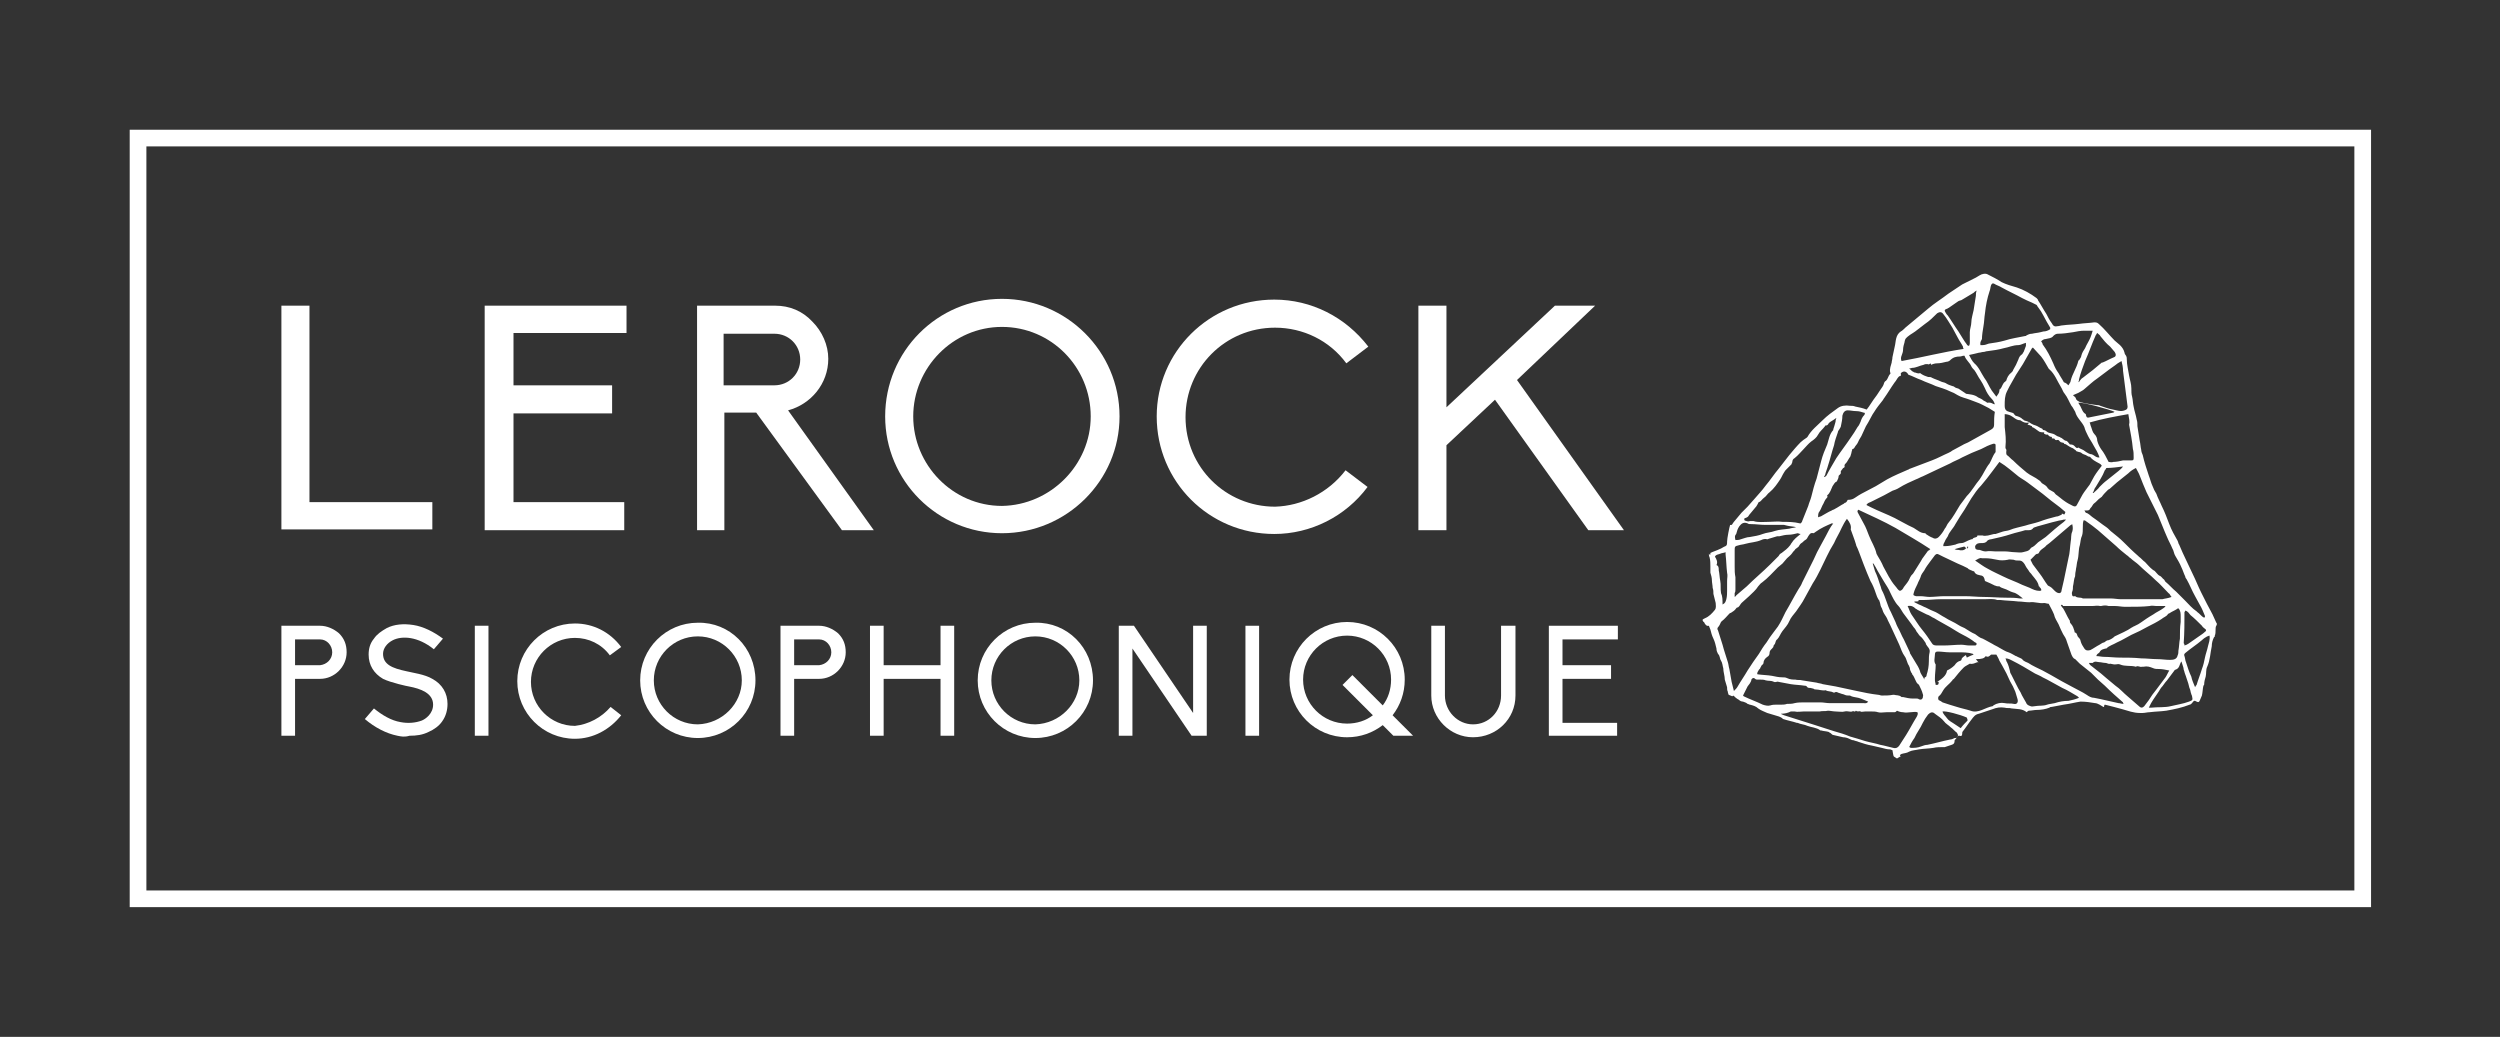 <?xml version="1.0" encoding="utf-8"?>
<!-- Generator: Adobe Illustrator 19.2.1, SVG Export Plug-In . SVG Version: 6.00 Build 0)  -->
<svg version="1.1" id="Capa_1" xmlns="http://www.w3.org/2000/svg" xmlns:xlink="http://www.w3.org/1999/xlink" x="0px" y="0px"
	 viewBox="0 0 329.6 136.7" style="enable-background:new 0 0 329.6 136.7;" xml:space="preserve">
<rect x="0" y="0" width="329.6" height="136.7" fill="#333333" stroke="none"/>
<style type="text/css">
	.st0{fill:#FFFFFF;}
	.st1{fill:none;}
</style>
<g>
	<path class="st0" d="M312.5,119.6H17.1V17.1h295.5V119.6z M19.3,117.4h291.1V19.3H19.3V117.4z"/>
	<g>
		<path class="st0" d="M37.1,40.3h3.7v25.9H57v3.6H37.1V40.3z"/>
		<path class="st0" d="M63.9,40.3h18.7v3.6H67.7v6.9h13v3.7h-13v11.7h14.6v3.7H63.9V40.3z"/>
		<path class="st0" d="M115.2,69.9H111L99.7,54.4h-4.2v15.5h-3.6V40.3h10.3c1.9,0,3.6,0.7,4.9,2.1c1.3,1.3,2.1,3.1,2.1,4.9
			c0,3.3-2.3,6-5.3,6.8L115.2,69.9z M95.4,50.8h6.7c1.9,0,3.4-1.5,3.4-3.4c0-1.9-1.5-3.4-3.4-3.4h-6.7V50.8z"/>
		<path class="st0" d="M147.6,54.9c0,8.5-7,15.4-15.5,15.4c-8.5,0-15.4-6.9-15.4-15.4c0-8.6,6.9-15.5,15.4-15.5
			C140.6,39.4,147.6,46.3,147.6,54.9z M143.8,54.9c0-6.5-5.2-11.8-11.7-11.8c-6.5,0-11.7,5.4-11.7,11.8c0,6.4,5.2,11.8,11.7,11.8
			C138.5,66.6,143.8,61.3,143.8,54.9z"/>
		<path class="st0" d="M177.4,62l2.9,2.2c-2.9,3.9-7.5,6.2-12.3,6.2c-8.6,0-15.5-6.9-15.5-15.5c0-8.5,6.9-15.4,15.5-15.4
			c4.9,0,9.4,2.3,12.4,6.2l-2.9,2.2c-2.2-3-5.7-4.7-9.4-4.7c-6.6,0-11.8,5.3-11.8,11.8c0,6.6,5.3,11.8,11.8,11.8
			C171.6,66.7,175.1,65,177.4,62z"/>
		<path class="st0" d="M197.1,52.7l-6.4,6v11.2H187V40.3h3.7v13.4L205,40.3h5.3L200,50.1l14.1,19.8h-4.7L197.1,52.7z"/>
	</g>
	<g>
		<path class="st0" d="M37.1,82.5h5.1c0.9,0,1.8,0.4,2.5,1c0.7,0.7,1,1.5,1,2.5c0,1.9-1.6,3.5-3.5,3.5h-3.3V97h-1.8V82.5z M43.8,86
			c0-0.9-0.7-1.7-1.6-1.7h-3.3v3.4h3.3C43.1,87.6,43.8,86.9,43.8,86z"/>
		<path class="st0" d="M52.4,97c-1.5-0.3-3-1.1-4.3-2.2l1.2-1.4c1.1,0.9,2.3,1.6,3.5,1.8c1,0.2,2,0.1,2.8-0.2
			c0.5-0.2,1.5-0.9,1.5-2.1c0-1.5-1.6-2.1-3.2-2.4c-0.1,0-2.4-0.5-3.4-1c-1.2-0.7-1.9-1.8-1.9-3.2c0-0.8,0.2-1.5,0.7-2.1
			c0.4-0.6,1-1,1.7-1.4c1-0.5,2.2-0.6,3.5-0.4c1.3,0.2,2.7,0.9,3.9,1.8l-1.2,1.4c-2.1-1.7-4.2-1.8-5.4-1.2c-0.8,0.4-1.3,1.1-1.3,1.8
			c0,1.4,1.2,1.9,3.1,2.3c0.8,0.2,2.4,0.4,3.4,1c1.3,0.7,2,1.9,2,3.3c0,0.8-0.2,1.6-0.7,2.3c-0.4,0.6-1.1,1.1-1.8,1.4
			c-0.8,0.4-1.6,0.5-2.5,0.5C53.3,97.2,52.9,97.1,52.4,97z"/>
		<path class="st0" d="M62.6,82.5h1.8V97h-1.8V82.5z"/>
		<path class="st0" d="M80.5,93.2l1.4,1.1c-1.5,1.9-3.7,3.1-6.1,3.1c-4.2,0-7.6-3.4-7.6-7.6c0-4.2,3.4-7.6,7.6-7.6
			c2.4,0,4.6,1.1,6.1,3.1l-1.5,1.1c-1.1-1.5-2.8-2.3-4.6-2.3c-3.2,0-5.8,2.6-5.8,5.8c0,3.2,2.6,5.8,5.8,5.8
			C77.6,95.5,79.3,94.6,80.5,93.2z"/>
		<path class="st0" d="M99.6,89.7c0,4.2-3.4,7.6-7.6,7.6c-4.2,0-7.6-3.4-7.6-7.6c0-4.2,3.4-7.6,7.6-7.6C96.2,82,99.6,85.4,99.6,89.7
			z M97.8,89.7c0-3.2-2.6-5.8-5.8-5.8c-3.2,0-5.8,2.6-5.8,5.8c0,3.2,2.6,5.8,5.8,5.8C95.2,95.4,97.8,92.8,97.8,89.7z"/>
		<path class="st0" d="M102.9,82.5h5.1c0.9,0,1.8,0.4,2.5,1c0.7,0.7,1,1.5,1,2.5c0,1.9-1.6,3.5-3.5,3.5h-3.3V97h-1.8V82.5z
			 M109.6,86c0-0.9-0.7-1.7-1.6-1.7h-3.3v3.4h3.3C108.9,87.6,109.6,86.9,109.6,86z"/>
		<path class="st0" d="M124,89.5h-7.5V97h-1.8V82.5h1.8v5.2h7.5v-5.2h1.8V97H124V89.5z"/>
		<path class="st0" d="M144.1,89.7c0,4.2-3.4,7.6-7.6,7.6c-4.2,0-7.6-3.4-7.6-7.6c0-4.2,3.4-7.6,7.6-7.6
			C140.7,82,144.1,85.4,144.1,89.7z M142.3,89.7c0-3.2-2.6-5.8-5.8-5.8c-3.2,0-5.8,2.6-5.8,5.8c0,3.2,2.6,5.8,5.8,5.8
			C139.7,95.4,142.3,92.8,142.3,89.7z"/>
		<path class="st0" d="M149.3,85.5V97h-1.8V82.5h2l7.8,11.5V82.5h1.8V97h-2L149.3,85.5z"/>
		<path class="st0" d="M164.2,82.5h1.8V97h-1.8V82.5z"/>
		<path class="st0" d="M186.3,97h-2.6l-1.4-1.4c-1.3,1-2.9,1.6-4.7,1.6c-4.2,0-7.6-3.4-7.6-7.6c0-4.2,3.4-7.6,7.6-7.6
			c4.2,0,7.6,3.4,7.6,7.6c0,1.8-0.6,3.4-1.6,4.7L186.3,97z M182.3,93c0.7-0.9,1.1-2.1,1.1-3.4c0-3.2-2.6-5.8-5.8-5.8
			c-3.2,0-5.8,2.6-5.8,5.8c0,3.2,2.6,5.8,5.8,5.8c1.3,0,2.5-0.4,3.4-1.1l-4-4l1.3-1.3L182.3,93z"/>
		<path class="st0" d="M199.8,82.5v9.2c0,3.1-2.5,5.5-5.6,5.5c-3,0-5.5-2.5-5.5-5.5v-9.2h1.8v9.2c0,2.1,1.7,3.8,3.7,3.8
			c2.1,0,3.7-1.7,3.7-3.8v-9.2H199.8z"/>
		<path class="st0" d="M204.1,82.5h9.2v1.8H206v3.4h6.4v1.8H206v5.8h7.2V97h-9V82.5z"/>
	</g>
	<path class="st0" d="M225.5,72.9c0.4-0.2,0.8-0.3,1.2-0.5c0.3-0.1,0.5-0.3,0.8-0.4c0.2-0.1,0.2-0.3,0.2-0.6c0-0.4,0.3-1.9,0.4-2.2
		c0.3,0.1,0.3-0.2,0.5-0.4c0.3-0.4,0.7-0.8,1-1.2c0.3-0.3,0.6-0.6,0.8-0.8c0.3-0.3,0.5-0.6,0.8-0.9c0.5-0.6,1.1-1.2,1.6-1.9
		c0.6-0.7,1.1-1.5,1.7-2.2c0.5-0.6,0.9-1.2,1.4-1.8c0.5-0.6,1-1.2,1.5-1.7c0.2-0.2,0.5-0.4,0.8-0.6c0,0,0.1-0.1,0.1-0.1
		c0.5-0.9,1.3-1.5,2-2.2c0.6-0.6,1.3-1.1,2-1.6c0.4-0.3,1-0.4,1.6-0.3c0.2,0,0.5,0,0.7,0.1c0.5,0.1,1,0.2,1.5,0.4
		c0.1-0.1,0.2-0.3,0.3-0.4c0.2-0.3,0.4-0.6,0.6-0.9c0.3-0.4,0.6-0.8,0.9-1.3c0.2-0.3,0.4-0.5,0.5-0.9c0-0.1,0.1-0.1,0.1-0.2
		c0.4-0.2,0.4-0.7,0.7-1c0,0,0.1-0.1,0-0.2c-0.1-0.5,0.1-0.9,0.2-1.3c0-0.2,0.1-0.4,0.1-0.7c0.1-0.5,0.2-0.9,0.3-1.4
		c0.1-0.4,0.1-0.7,0.2-1.1c0.1-0.4,0.3-0.7,0.6-0.9c0.2-0.1,0.4-0.3,0.6-0.5c1-0.8,2-1.7,3-2.5c0.8-0.7,1.8-1.3,2.7-2
		c0.6-0.4,1.2-0.8,1.8-1.2c0.6-0.3,1.2-0.6,1.8-0.9c0.2-0.1,0.3-0.2,0.5-0.3c0.3-0.2,0.8-0.3,1.1-0.1c0.6,0.3,1.2,0.6,1.8,1
		c0.6,0.3,1.3,0.5,2,0.7c0.9,0.3,1.8,0.8,2.6,1.4c0.1,0.1,0.2,0.2,0.2,0.3c0.4,0.6,0.7,1.2,1.1,1.8c0.2,0.4,0.4,0.8,0.7,1.2
		c0.2,0.4,0.4,0.5,0.8,0.4c0.2,0,0.4-0.1,0.6-0.1c0.7-0.1,1.4-0.1,2.2-0.2c0.7-0.1,1.3-0.1,2-0.2c0.2,0,0.4,0,0.6,0.2
		c0.8,0.7,1.4,1.5,2.1,2.2c0.2,0.2,0.5,0.4,0.7,0.6c0.3,0.3,0.5,0.6,0.6,1c0,0.1,0.1,0.3,0.2,0.4c0.1,0.2,0.1,0.3,0.1,0.5
		c0,0.7,0.2,1.4,0.3,2.1c0.1,0.6,0.3,1.1,0.3,1.7c0,0.4,0,0.8,0.1,1.1c0.1,0.4,0.1,0.9,0.2,1.3c0.1,0.6,0.3,1.1,0.4,1.7
		c0.1,0.3,0.1,0.6,0.1,0.9c0.1,0.6,0.2,1.3,0.3,1.9c0.1,0.4,0.1,0.8,0.2,1.2c0,0.2,0.1,0.5,0.2,0.7c0.2,0.9,0.5,1.8,0.8,2.7
		c0.2,0.5,0.3,1,0.5,1.4c0.1,0.3,0.3,0.7,0.5,1c0.2,0.6,0.5,1.1,0.7,1.6c0.4,0.8,0.7,1.6,1,2.4c0.3,0.8,0.7,1.5,1.1,2.2
		c0.1,0.2,0.1,0.4,0.2,0.5c0.3,0.7,0.6,1.4,0.9,2c0.3,0.6,0.6,1.3,0.9,1.9c0.4,0.8,0.7,1.6,1.1,2.4c0.5,1,1,2,1.5,2.9
		c0.2,0.4,0.3,0.7,0.5,1.1c0.1,0.1,0.1,0.2,0,0.4c-0.1,0.1-0.1,0.4-0.1,0.6c0,0.2,0,0.5-0.1,0.7c0,0.1,0,0.2-0.1,0.2
		c-0.2,0.4-0.3,0.8-0.3,1.2c-0.2,0.9-0.2,1.8-0.6,2.7c-0.2,0.4-0.1,0.9-0.2,1.3c-0.1,0.3-0.2,0.7-0.2,1c0,0.1,0,0.1-0.1,0.2
		c-0.1,0.4-0.1,0.9-0.2,1.3c-0.1,0.2-0.2,0.5-0.3,0.7c-0.1,0.2-0.2,0.2-0.4,0.1c-0.3-0.2-0.4-0.1-0.6,0.2c-0.1,0.1-0.2,0.2-0.3,0.2
		c-1,0.4-2,0.6-3.1,0.8c-0.7,0.1-1.4,0.1-2.2,0.2c-0.3,0-0.6,0.1-0.9,0.1c-0.1,0-0.3,0-0.4,0c-0.8,0-1.6-0.3-2.3-0.5
		c-0.7-0.2-1.5-0.4-2.3-0.6c-0.1,0.1-0.1,0.2-0.1,0.3c0,0-0.1,0-0.1,0c-0.2-0.1-0.3-0.2-0.5-0.3c-0.2-0.1-0.4-0.2-0.6-0.2
		c-0.6-0.1-1.2-0.2-1.9-0.2c-0.7,0.1-1.4,0.3-2.2,0.4c-0.5,0.1-1.1,0.2-1.6,0.3c-0.1,0-0.2,0-0.3,0.1c-0.5,0.2-1.1,0.3-1.7,0.3
		c-0.3,0-0.7,0.1-1,0.1c-0.1,0-0.2,0.1-0.3,0.2c-0.6-0.5-1.3-0.4-2-0.5c-0.3-0.1-0.6,0-0.9-0.1c-0.6-0.1-1.1,0-1.6,0.2
		c-0.6,0.2-1.2,0.4-1.8,0.6c-0.5,0.1-0.7,0.4-1,0.8c-0.4,0.5-0.7,1-1.1,1.5c-0.1,0.1-0.1,0.2-0.1,0.3c0,0.3-0.1,0.4-0.4,0.3
		c0,0-0.1,0-0.1,0c-0.2,0.2-0.3,0.4-0.5,0.6c0,0.4-0.1,0.5-0.4,0.6c-0.3,0.1-0.6,0.2-0.9,0.3c-0.1,0-0.2,0-0.2,0
		c-0.4,0-0.9,0-1.3,0.1c-0.6,0.1-1.3,0.1-1.9,0.2c-0.4,0.1-0.9,0.1-1.3,0.3c-0.3,0.2-0.7,0.2-1,0.3c-0.2,0.1-0.3,0.2-0.1,0.3
		c-0.2,0.1-0.3,0.2-0.5,0.3c-0.6-0.4-0.4-0.1-0.6-1.1c-0.1,0-0.2-0.1-0.3-0.1c-0.4,0-0.7-0.1-1.1-0.2c-0.4-0.1-0.9-0.2-1.3-0.3
		c-0.6-0.1-1.2-0.3-1.8-0.5c-0.2-0.1-0.4-0.1-0.6-0.2c-0.2,0-0.4-0.1-0.6-0.2c-0.2-0.1-0.5-0.2-0.8-0.2c-0.4-0.1-0.9-0.2-1.3-0.3
		c-0.1,0-0.2-0.1-0.3-0.2c-0.1-0.1-0.2-0.1-0.3-0.2c-0.3-0.1-0.7-0.1-1-0.2c0,0-0.1,0-0.1,0c-0.5-0.4-1.2-0.4-1.7-0.6
		c-0.4-0.2-0.9-0.2-1.3-0.4c0,0-0.1,0-0.1,0c-0.6-0.2-1.2-0.3-1.8-0.5c0,0-0.1,0-0.1-0.1c-0.3-0.2-0.6-0.3-1-0.4
		c-0.3-0.1-0.7-0.2-1-0.3c-0.4-0.2-0.8-0.3-1.2-0.6c-0.3-0.3-0.7-0.4-1.1-0.5c-0.1,0-0.2-0.1-0.3-0.1c-0.2-0.2-0.4-0.2-0.6-0.3
		c-0.2,0-0.4-0.1-0.5-0.2c-0.1-0.1-0.2-0.1-0.3-0.2c-0.2-0.1-0.3-0.3-0.5-0.4c0,0-0.1,0.1-0.1,0.1c-0.2-0.1-0.3-0.1-0.5-0.2
		c0-0.1-0.1-0.2-0.1-0.4c-0.1-0.2-0.1-0.4-0.1-0.6c-0.1-0.3-0.2-0.7-0.3-1c0-0.5-0.2-1-0.2-1.5c-0.1-0.3-0.1-0.7-0.3-1
		c-0.2-0.3-0.1-0.6-0.4-0.9c-0.1-0.2-0.2-0.4-0.2-0.7c-0.1-0.4-0.2-0.9-0.4-1.3c-0.2-0.4-0.3-0.8-0.4-1.2c-0.1-0.2-0.1-0.3-0.2-0.5
		c-0.3,0.1-0.5-0.2-0.6-0.4c0,0,0-0.1-0.1-0.1c-0.2-0.3-0.2-0.3,0.2-0.5c0.5-0.2,0.9-0.6,1.3-1.1c0.2-0.3,0.1-0.6,0.1-0.9
		c-0.1-0.4-0.2-0.8-0.3-1.2c0-0.3,0-0.5-0.1-0.8c0-0.3-0.1-0.7-0.1-1c0-0.3-0.1-0.7-0.2-1c0-0.3,0-0.5,0-0.8c0-0.4,0-0.8-0.1-1.2
		c-0.1-0.2-0.1-0.4-0.1-0.5C225.5,73.3,225.5,73.1,225.5,72.9 M270.5,77.5L270.5,77.5c0.1,0.1,0.3,0.3,0.4,0.4
		c0.2,0.2,0.4,0.3,0.6,0.3c0.2,0,0.3-0.2,0.3-0.4c0.1-0.4,0.2-0.9,0.3-1.3c0.2-1,0.4-1.9,0.6-2.9c0.2-0.7,0.2-1.5,0.3-2.2
		c0.1-0.4,0-0.9,0.2-1.3c0.1-0.3,0.1-0.6,0-1c-0.1,0.1-0.2,0.1-0.3,0.2c-0.9,0.8-1.8,1.5-2.7,2.3c-0.1,0.1-0.3,0.2-0.4,0.3
		c-0.3,0.4-0.8,0.5-1,1c0,0-0.1,0.1-0.1,0.1c-0.3,0-0.4,0.2-0.6,0.4c-0.1,0.1-0.2,0.2-0.4,0.4c0.1,0.2,0.2,0.4,0.3,0.6
		c0.3,0.4,0.6,0.8,0.9,1.2c0.4,0.5,0.7,1.1,1.1,1.6C270.2,77.3,270.4,77.4,270.5,77.5 M243.5,68.4c-0.3,0.4-0.5,0.8-0.7,1.2
		c-0.3,0.7-0.7,1.3-1,2c-0.7,1.1-1.2,2.3-1.8,3.5c-0.3,0.6-0.6,1.2-1,1.8c-0.4,0.7-0.7,1.3-1.1,2c-0.3,0.6-0.7,1.1-1.1,1.7
		c-0.3,0.4-0.7,0.8-0.9,1.3c-0.2,0.5-0.6,0.9-0.9,1.3c-0.3,0.4-0.4,0.8-0.7,1.1c-0.2,0.1-0.2,0.4-0.3,0.6c-0.1,0.1-0.2,0.2-0.2,0.4
		c-0.2,0.3-0.5,0.4-0.5,0.8c0,0.2-0.1,0.4-0.3,0.5c-0.3,0.2-0.5,0.5-0.5,0.8c0,0.1-0.1,0.2-0.1,0.2c-0.2,0.1-0.2,0.3-0.3,0.4
		c0,0.1-0.1,0.2-0.2,0.3c-0.1,0.2-0.3,0.4-0.2,0.6c0.7,0.1,1.3,0.1,1.9,0.2c0.5,0.1,0.9,0.2,1.4,0.2c0.2,0,0.4,0,0.6,0.1
		c0.4,0.2,0.8,0.2,1.1,0.2c0.3,0.1,0.6,0,0.9,0.1c0.7,0.1,1.3,0.2,1.9,0.3c0.3,0.1,0.6,0.1,0.8,0.2c0.6,0.1,1.1,0.2,1.7,0.3
		c0.9,0.2,1.9,0.4,2.8,0.6c0.9,0.2,1.9,0.4,2.8,0.5c0.2,0,0.3,0.1,0.5,0.1c0.5,0,1,0,1.5-0.1c0,0,0.1,0,0.1,0c0.3,0.1,0.7,0,1,0.3
		c0,0,0.1,0,0.2,0c0.4,0.1,0.9,0.2,1.3,0.2c0.2,0,0.3,0,0.5,0c0.1,0,0.2,0,0.3,0.1c0.3,0.1,0.4,0,0.5-0.2c0-0.2,0.1-0.3,0-0.5
		c-0.1-0.4-0.3-0.8-0.5-1.2c0,0-0.1-0.1-0.1-0.1c-0.2-0.1-0.3-0.4-0.4-0.6c-0.1-0.2-0.2-0.5-0.4-0.7c0-0.1,0-0.1-0.1-0.2
		c-0.1-0.2-0.2-0.4-0.2-0.6c0-0.1-0.1-0.2-0.1-0.3c-0.3-0.4-0.3-0.9-0.6-1.3c-0.3-0.4-0.5-1-0.7-1.5c-0.4-0.9-0.8-1.7-1.2-2.6
		c-0.1-0.2-0.2-0.4-0.3-0.6c-0.1-0.3-0.3-0.6-0.5-0.9c-0.2-0.3-0.2-0.6-0.4-0.9c-0.1-0.2-0.1-0.5-0.2-0.7c0-0.1,0-0.1-0.1-0.2
		c-0.2-0.3-0.3-0.6-0.4-0.9c-0.2-0.6-0.4-1.1-0.7-1.6c-0.3-0.7-0.6-1.4-0.9-2.2c-0.2-0.5-0.4-1.1-0.6-1.6c-0.1-0.2-0.1-0.3-0.2-0.5
		c-0.1-0.2-0.2-0.4-0.2-0.5c-0.2-0.7-0.5-1.4-0.7-2C244.1,69.3,243.9,68.9,243.5,68.4 M250.6,49.2c0,0.2,0.1,0.4-0.2,0.4
		c0,0-0.1,0.1-0.1,0.1c-0.2,0.2-0.3,0.5-0.5,0.7c-0.5,0.7-0.9,1.4-1.4,2.1c-0.1,0.1-0.1,0.2-0.2,0.3c-0.4,0.5-0.8,1-1.1,1.5
		c-0.3,0.4-0.5,0.9-0.8,1.4c-0.1,0.2-0.2,0.3-0.3,0.5c-0.2,0.4-0.4,0.9-0.6,1.3c-0.1,0.2-0.2,0.3-0.3,0.5c-0.1,0.2-0.2,0.5-0.4,0.7
		c-0.2,0.2-0.2,0.5-0.5,0.5c0,0,0,0.1,0,0.1c-0.1,0.2-0.1,0.5-0.2,0.7c0,0.1-0.1,0.3-0.2,0.4c-0.1,0.2-0.2,0.3-0.3,0.5
		c-0.1,0.2-0.4,0.3-0.3,0.6c0,0.1-0.1,0.2-0.2,0.2c-0.1,0.2-0.4,0.4-0.3,0.6c0,0.3-0.3,0.3-0.3,0.5c0,0.2-0.1,0.4-0.2,0.6
		c0,0,0,0.1-0.1,0.1c-0.2,0.1-0.3,0.3-0.5,0.6c-0.2,0.4-0.3,0.9-0.7,1.2c0,0,0,0.1,0,0.1c0.1,0.1,0,0.2-0.1,0.3
		c-0.2,0.2-0.3,0.5-0.4,0.7c-0.2,0.3-0.3,0.7-0.5,1c-0.2,0.2-0.2,0.5-0.2,0.8c0.2-0.1,0.4-0.1,0.5-0.2c0.4-0.2,0.8-0.5,1.3-0.7
		c0.1-0.1,0.3-0.1,0.4-0.2c0.4-0.2,0.8-0.5,1.2-0.7c0,0,0.1-0.1,0.1-0.1c0.2,0,0.3-0.2,0.4-0.4c0.5,0,0.7-0.1,1-0.3
		c0.3-0.2,0.6-0.4,0.8-0.5c0.6-0.3,1.3-0.7,1.9-1c0.5-0.3,1-0.6,1.5-0.9c0.9-0.5,1.9-0.9,2.8-1.3c0.1,0,0.1-0.1,0.2-0.1
		c1-0.4,1.9-0.7,2.9-1.1c0.8-0.3,1.5-0.7,2.2-1c0.2-0.1,0.4-0.2,0.5-0.3c0.4-0.2,0.9-0.5,1.3-0.7c0.3-0.2,0.7-0.3,1-0.5
		c0.9-0.5,1.8-1,2.7-1.5c0.4-0.2,0.5-0.4,0.5-0.7c0-0.6,0-1.1,0.1-1.7c-0.3-0.2-0.5-0.3-0.8-0.5c-0.6-0.3-1.1-0.6-1.7-0.8
		c-0.3-0.1-0.5-0.2-0.8-0.3c-0.5-0.2-1.1-0.3-1.6-0.6c-0.3-0.2-0.7-0.4-1-0.5c-0.6-0.3-1.3-0.5-1.9-0.7c-0.6-0.3-1.3-0.5-1.9-0.8
		c-0.6-0.2-1.1-0.5-1.7-0.7C251.4,49,251,48.8,250.6,49.2 M252.4,79.3l0,0.1c0.2,0.1,0.4,0.2,0.6,0.3c0.3,0.1,0.6,0.3,0.9,0.4
		c0.2,0.1,0.4,0.2,0.6,0.3c0.2,0.1,0.5,0.2,0.7,0.3c0.4,0.2,0.8,0.5,1.2,0.7c0.6,0.4,1.2,0.6,1.8,1c0.3,0.2,0.6,0.3,0.8,0.4
		c0.5,0.3,0.9,0.6,1.4,0.8c0.3,0.2,0.6,0.5,1,0.6c0.1,0,0.1,0.1,0.2,0.1c0.4,0.2,0.7,0.4,1.1,0.6c0.3,0.2,0.6,0.3,0.9,0.5
		c0.4,0.2,0.8,0.5,1.2,0.6c0.3,0.1,0.6,0.3,0.8,0.4c0.1,0.1,0.3,0.1,0.4,0.2c0.2,0.1,0.5,0.2,0.6,0.3c0.2,0.3,0.6,0.4,0.8,0.5
		c0.6,0.4,1.3,0.7,1.9,1c0.4,0.2,0.7,0.4,1.1,0.6c0.5,0.3,0.9,0.5,1.4,0.8c0.4,0.2,0.9,0.5,1.3,0.7c0.7,0.4,1.4,0.7,2,1.1
		c0.3,0.2,0.6,0.4,1,0.4c1.1,0.2,2.2,0.5,3.2,0.7c0.2,0,0.4,0.1,0.7,0.1c-0.1-0.1-0.1-0.1-0.1-0.2c-0.8-0.7-1.6-1.4-2.4-2.2
		c-0.3-0.3-0.6-0.5-0.9-0.8c-0.3-0.3-0.6-0.6-0.9-0.9c-0.5-0.4-1-0.8-1.5-1.2c-0.1-0.1-0.2-0.2-0.3-0.3c-0.1-0.1-0.2-0.2-0.3-0.3
		c-0.3-0.1-0.4-0.4-0.5-0.6c-0.2-0.6-0.4-1.1-0.6-1.7c-0.1-0.4-0.3-0.7-0.5-1c-0.2-0.4-0.4-0.8-0.6-1.3c-0.2-0.4-0.5-0.8-0.6-1.3
		c-0.2-0.5-0.5-1-0.7-1.4c-0.2,0-0.4-0.1-0.6-0.1c-0.6,0.1-1.3-0.2-1.9-0.1c0,0-0.1,0-0.1,0c-0.5,0-0.9-0.1-1.4-0.1
		c-0.8-0.1-1.6-0.1-2.4-0.2c-0.1,0-0.3,0-0.4,0c-0.5-0.2-1.1-0.1-1.7-0.1c-0.8,0-1.6,0-2.4,0c-0.5,0-1,0-1.6,0c-0.4,0-0.7,0-1.1,0
		c-0.2,0-0.4,0-0.7,0c-0.7,0-1.4,0.1-2.1,0.1c-0.2,0-0.5,0-0.8,0C253.1,79.3,252.8,79.3,252.4,79.3 M241.6,69c-0.1,0-0.1,0-0.1,0
		c-0.7,0.3-1.4,0.6-2.1,1.1c-0.1,0.1-0.3,0.2-0.3,0.2c-0.4-0.1-0.5,0.1-0.7,0.4c-0.1,0.2-0.2,0.4-0.4,0.5c-0.2,0.1-0.3,0.3-0.5,0.4
		c-0.2,0.1-0.3,0.4-0.4,0.5c-0.1,0.1-0.3,0.2-0.4,0.3c-0.1,0.2-0.3,0.3-0.4,0.5c-0.2,0.3-0.5,0.5-0.7,0.7c-0.2,0.2-0.4,0.5-0.6,0.7
		c-0.2,0.2-0.4,0.3-0.6,0.5c-0.7,0.7-1.3,1.4-2.1,2c-0.2,0.1-0.3,0.3-0.5,0.5c-0.3,0.5-0.8,0.9-1.2,1.3c-0.3,0.3-0.7,0.6-1,0.9
		c-0.2,0.2-0.3,0.6-0.6,0.6c0,0-0.1,0.1-0.1,0.1c-0.2,0.3-0.4,0.4-0.7,0.6c-0.1,0-0.2,0.1-0.2,0.1c-0.3,0.3-0.6,0.7-1,1
		c0,0-0.1,0.1-0.1,0.1c-0.1,0.2-0.2,0.5-0.4,0.7c-0.1,0.1-0.1,0.3,0,0.4c0.2,0.6,0.4,1.3,0.6,1.9c0.2,0.8,0.5,1.6,0.7,2.3
		c0.1,0.3,0.1,0.6,0.2,0.9c0.1,0.6,0.2,1.1,0.3,1.7c0.1,0.4,0.2,0.8,0.3,1.2c0.2-0.2,0.4-0.4,0.5-0.6c0.4-0.7,0.9-1.4,1.3-2.1
		c0.5-0.8,1-1.5,1.5-2.2c0.3-0.5,0.6-1,1-1.5c0.3-0.5,0.6-0.9,0.9-1.3c0.2-0.3,0.4-0.5,0.6-0.8c0.4-0.6,0.7-1.3,1-1.9
		c0.6-1,1.1-2,1.7-3c0.2-0.3,0.4-0.6,0.5-0.9c0.5-1,1-2,1.5-3c0.3-0.7,0.6-1.3,1-2c0.2-0.4,0.4-0.7,0.6-1.1c0.3-0.6,0.6-1.2,1-1.7
		C241.5,69.1,241.6,69,241.6,69 M274.8,67.3c0.1,0.1,0.1,0.2,0.2,0.3c0.4,0.1,0.6,0.4,0.9,0.6c0.6,0.4,1.2,0.9,1.8,1.3
		c0.3,0.2,0.5,0.5,0.8,0.7c0.5,0.4,1,0.8,1.5,1.3c0.6,0.6,1.2,1.2,1.9,1.8c0,0,0.1,0.1,0.1,0.1c0.3,0.2,0.5,0.5,0.8,0.7
		c0.3,0.3,0.6,0.7,1,1c0.1,0.1,0.2,0.1,0.3,0.2c0.2,0.2,0.4,0.5,0.6,0.6c0.3,0.1,0.4,0.4,0.6,0.5c0.1,0.1,0.1,0.2,0.2,0.3
		c0.5,0.4,0.9,0.9,1.4,1.3c0.4,0.4,0.8,0.8,1.2,1.2c0.5,0.5,0.9,1,1.5,1.4c0,0,0.1,0.1,0.1,0.1c0.3,0.2,0.5,0.5,0.8,0.7
		c0,0,0.1,0,0.2,0c0-0.1,0-0.1,0-0.2c-0.2-0.5-0.4-1-0.7-1.5c-0.2-0.4-0.4-0.7-0.6-1.1c-0.4-0.7-0.7-1.5-1.1-2.2
		c-0.1-0.1-0.2-0.3-0.2-0.4c-0.2-0.4-0.3-0.8-0.5-1.2c-0.2-0.5-0.5-1-0.8-1.5c-0.2-0.3-0.2-0.7-0.4-1c-0.2-0.5-0.5-1-0.7-1.5
		c-0.1-0.2-0.2-0.5-0.3-0.7c-0.3-0.7-0.6-1.5-0.9-2.2c-0.5-1-1-2-1.5-3c-0.3-0.7-0.6-1.4-0.9-2.2c-0.1-0.3-0.3-0.6-0.5-1
		c-0.4,0.2-0.7,0.4-1,0.7c-0.5,0.4-1,0.8-1.5,1.2c-0.3,0.3-0.6,0.5-0.9,0.8c-0.1,0.1-0.2,0.1-0.3,0.2c-0.3,0.3-0.6,0.6-0.8,0.9
		c-0.1,0.1-0.3,0.2-0.4,0.3c-0.1,0.1-0.3,0.3-0.4,0.4c-0.1,0.1-0.3,0.2-0.4,0.4c-0.1,0.2-0.2,0.3-0.3,0.4c-0.1,0.3-0.3,0.3-0.5,0.3
		C275.1,67.3,275,67.3,274.8,67.3 M246.1,66.5c0,0,0,0.1,0,0.1c0.2,0.1,0.4,0.2,0.6,0.3c1,0.5,2.1,0.9,3.1,1.4
		c0.8,0.4,1.6,0.9,2.5,1.3c0.5,0.3,0.9,0.7,1.5,0.7c0,0,0.1,0,0.1,0.1c0.3,0.2,0.6,0.4,0.9,0.5c0.3,0.2,0.6,0.1,0.8-0.1
		c0.3-0.3,0.6-0.7,0.8-1.1c0.2-0.2,0.3-0.6,0.5-0.8c0.6-0.7,1-1.5,1.5-2.3c0.3-0.4,0.6-0.8,0.9-1.2c0.7-0.7,1.1-1.5,1.7-2.2
		c0.5-0.7,0.8-1.5,1.3-2.1c0.3-0.5,0.4-1,0.8-1.5c0-0.1,0-0.2,0-0.2c0-0.2,0-0.5,0-0.7c0-0.2-0.1-0.2-0.3-0.2
		c-0.3,0.1-0.6,0.2-0.8,0.3c-0.1,0-0.1,0.1-0.2,0.1c-0.2,0.1-0.4,0.2-0.6,0.3c-0.8,0.3-1.7,0.7-2.5,1.1c-0.5,0.3-1.1,0.5-1.6,0.8
		c-0.6,0.3-1.1,0.5-1.7,0.8c-0.6,0.3-1.3,0.6-1.9,0.9c-0.3,0.1-0.6,0.3-0.9,0.4c-0.4,0.2-0.7,0.3-1.1,0.5c-0.4,0.2-0.8,0.4-1.1,0.6
		c-0.3,0.2-0.6,0.3-0.9,0.4c-0.4,0.2-0.7,0.4-1.1,0.6c-0.6,0.3-1.2,0.6-1.8,0.9C246.3,66.3,246.2,66.4,246.1,66.5 M263.6,60.9
		c-0.3,0.4-0.6,0.8-0.9,1.2c-0.5,0.7-1,1.3-1.5,1.9c-0.5,0.5-0.9,1.1-1.3,1.7c-0.3,0.5-0.6,1-0.9,1.5c-0.4,0.6-0.8,1.2-1.2,1.9
		c-0.3,0.6-0.8,1-1,1.6c-0.1,0.2-0.3,0.4-0.4,0.7c-0.1,0.2-0.2,0.3-0.2,0.6c0.1,0,0.2,0,0.3,0c0.4,0,0.9-0.1,1.3-0.2
		c0.2-0.1,0.5-0.2,0.8-0.2c0.2,0,0.4-0.1,0.6-0.2c0.2-0.1,0.4-0.2,0.7-0.3c0.1,0,0.2,0,0.2-0.1c0.2-0.2,0.6-0.1,0.6-0.4
		c0,0,0,0,0.1,0c0.2,0,0.4,0,0.6,0c0.2,0.1,0.5,0,0.7,0c0.3-0.1,0.5-0.1,0.8-0.2c0.1,0,0.1,0,0.2,0c0.3-0.1,0.6-0.2,0.9-0.3
		c0.3-0.1,0.6-0.1,0.9-0.2c0.7-0.3,1.4-0.4,2.1-0.6c0.6-0.2,1.2-0.3,1.8-0.5c0.8-0.3,1.5-0.5,2.3-0.7c0.2,0,0.4-0.1,0.6-0.2
		c0,0,0.1,0,0.1,0c0-0.4,0.2,0,0.4-0.1c0-0.1,0.1-0.2,0.1-0.3c-0.2-0.2-0.5-0.4-0.7-0.6c-0.8-0.6-1.6-1.2-2.3-1.8
		c-0.7-0.5-1.3-1-2-1.5c-0.4-0.3-0.8-0.5-1.2-0.8c-0.4-0.3-0.7-0.6-1.1-0.9C264.5,61.5,264.1,61.2,263.6,60.9 M286.3,78.7
		c-0.2-0.2-0.2-0.4-0.4-0.5c-0.6-0.6-1.1-1.2-1.7-1.7c-0.7-0.7-1.5-1.3-2.2-2c-0.3-0.3-0.8-0.6-1.1-0.9c-0.2-0.1-0.3-0.3-0.5-0.4
		c-0.5-0.4-1-0.8-1.4-1.2c-0.8-0.7-1.6-1.4-2.4-2.1c-0.5-0.4-1-0.8-1.6-1.2c-0.1-0.1-0.2-0.1-0.3-0.1c-0.1,0.3-0.1,0.6-0.1,0.9
		c0,0.4,0,0.8-0.1,1.1c-0.2,0.4-0.2,0.9-0.3,1.3c-0.2,0.6-0.1,1.3-0.3,2c-0.1,0.3-0.1,0.7-0.2,1.1c0,0.2-0.1,0.5-0.1,0.7
		c0,0.2,0,0.3-0.1,0.5c-0.1,0.4-0.1,0.7-0.2,1.1c0,0.2,0,0.5-0.1,0.7c-0.1,0.2,0,0.4,0,0.5c0.1,0.2,0.2,0.1,0.4,0.1c0,0,0,0,0,0
		c0.3,0.3,0.7,0.1,1,0.3c0.8,0,1.6,0,2.3,0c0.5,0,0.9,0,1.4,0c0.4,0,0.9,0.1,1.3,0.1c0.5,0,1,0,1.5,0c0.5,0,1.1,0,1.6,0
		c0.8,0,1.6,0,2.4,0C285.4,78.9,285.8,78.9,286.3,78.7 M269.5,57c-0.3,0-0.6,0-0.8-0.2c-0.3-0.2-0.5-0.4-0.8-0.5c0,0,0-0.1,0-0.1
		c-0.2-0.1-0.4-0.2-0.6-0.2c0.1-0.1,0.1-0.1,0.2-0.3c-0.4,0.1-0.7,0-1-0.2c0,0-0.1-0.1-0.2-0.1c-0.5,0-0.8-0.4-1.2-0.6
		c-0.2-0.1-0.5-0.2-0.8-0.2c0,0.4,0,0.7,0,1c0,0.2,0,0.5,0,0.7c0.1,0.9,0.2,1.7,0.1,2.6c0,0.1,0,0.2,0,0.2c0.2,0.2,0.1,0.4,0.1,0.5
		c0,0.2,0,0.3,0.1,0.4c0.3,0.2,0.5,0.5,0.8,0.7c0.6,0.6,1.2,1.1,1.8,1.6c0.5,0.4,1.1,0.6,1.6,1c0.2,0.1,0.3,0.3,0.4,0.4
		c0.3,0.2,0.6,0.3,0.8,0.7c0,0,0.1,0,0.1,0.1c0.2,0.1,0.5,0.3,0.7,0.4c0.1,0.1,0.2,0.3,0.4,0.4c0.3,0.2,0.6,0.5,0.9,0.7
		c0.4,0.3,0.8,0.5,1.2,0.7c0.2,0.1,0.4,0.1,0.5-0.1c0.2-0.4,0.4-0.7,0.6-1.1c0.2-0.4,0.5-0.8,0.8-1.2c0.1-0.1,0.2-0.3,0.3-0.4
		c0.2-0.4,0.4-0.7,0.6-1.1c0.3-0.5,0.7-1,1-1.4c-0.2-0.3-0.2-0.2-0.7-0.5c-0.2-0.1-0.5-0.3-0.7-0.5c-0.1-0.1-0.1-0.2-0.3-0.2
		c-0.1,0-0.2-0.1-0.4-0.2c-0.2-0.1-0.4-0.1-0.6-0.3c-0.1-0.1-0.4-0.1-0.6-0.2c0,0-0.1,0-0.1-0.1c-0.1-0.1-0.3-0.2-0.4-0.3
		c-0.3-0.1-0.6-0.3-0.9-0.5c-0.1-0.1-0.3,0-0.3-0.2c-0.1,0-0.3-0.1-0.4-0.1c-0.2-0.1-0.2-0.3-0.4-0.3c-0.1,0-0.3,0.1-0.4-0.1
		c0-0.1-0.2-0.1-0.3-0.1c-0.2,0,0-0.2-0.1-0.2c-0.2,0-0.4-0.1-0.5-0.3c0,0-0.1,0-0.2,0c-0.1,0-0.2-0.1-0.3-0.1
		C269.5,57.2,269.5,57.1,269.5,57 M268,45.8c0,0.1-0.1,0.1-0.1,0.1c-0.4,0.7-0.8,1.4-1.2,2.1c-0.3,0.5-0.6,0.9-0.9,1.4
		c-0.3,0.5-0.6,1.1-0.9,1.6c-0.1,0.2-0.2,0.4-0.3,0.6c-0.3,0.6-0.3,1.2-0.3,1.9c0,0.5,0.2,0.7,0.6,0.8c0.3,0.1,0.6,0.1,0.7,0.4
		c0,0,0.1,0,0.1,0.1c0.4,0.1,0.7,0.2,1,0.5c0,0,0.1,0,0.1,0.1c0.2,0.1,0.4,0.1,0.6,0.2c0.3,0.2,0.6,0.4,1,0.5
		c0.3,0.1,0.5,0.3,0.8,0.4c0.1,0,0.1,0.2,0.2,0.2c0.3,0,0.4,0.2,0.6,0.3c0.2,0.1,0.4,0.1,0.7,0.2c0.3,0.1,0.4,0.3,0.8,0.4
		c0.1,0,0.1,0.1,0.2,0.1c0.1,0,0.5,0.4,0.6,0.4c0.3,0,0.4,0.3,0.6,0.5c0.2,0,0.4,0,0.6,0.2c0.1,0.1,0.3,0.4,0.5,0.2
		c0.3,0.2,0.7,0.3,0.9,0.5c0.3,0.2,0.6,0.4,0.9,0.4c0.3,0.1,0.6,0.5,1,0.4c-0.2-0.6-0.5-1.1-0.8-1.6c-0.2-0.4-0.5-0.8-0.7-1.2
		c-0.2-0.4-0.4-0.8-0.5-1.2c-0.3-0.7-1-1.2-1.2-2c0,0,0,0,0,0c-0.2-0.3-0.3-0.6-0.5-0.8c-0.3-0.5-0.5-1.1-0.9-1.6
		c-0.2-0.2-0.3-0.6-0.5-0.9c-0.5-0.8-0.8-1.7-1.5-2.3c0,0-0.1-0.1-0.1-0.1c-0.3-0.5-0.6-1.1-1-1.6C268.7,46.6,268.4,46.2,268,45.8
		 M242.1,55.1c-0.3,0.2-0.4,0.3-0.6,0.4c-0.2,0.1-0.3,0.2-0.4,0.3c-0.1,0.2-0.2,0.3-0.4,0.3c-0.1,0-0.1,0.1-0.1,0.1
		c-0.3,0.4-0.7,0.7-0.9,1.1c-0.2,0.4-0.6,0.7-0.9,0.9c-0.4,0.3-0.7,0.7-1,1c-0.4,0.4-0.7,0.8-1.2,1.2c-0.2,0.1-0.3,0.3-0.3,0.5
		c0,0.1-0.1,0.2-0.1,0.3c-0.2,0.2-0.5,0.5-0.7,0.7c-0.1,0.1-0.2,0.2-0.3,0.4c-0.2,0.3-0.3,0.6-0.5,0.9c-0.4,0.6-0.8,1.2-1.4,1.7
		c-0.3,0.2-0.4,0.5-0.7,0.7c-0.3,0.2-0.4,0.5-0.7,0.6c-0.1,0-0.1,0.2-0.2,0.3c0,0.1-0.1,0.1-0.1,0.2c-0.3,0.4-0.7,0.8-1,1.2
		c-0.1,0.2-0.2,0.3-0.5,0.4c-0.1,0-0.2,0.1-0.1,0.3c0.2,0.1,0.5,0.2,0.7,0.1c0.2,0,0.3,0,0.5,0c0.6,0.2,1.3,0.1,2,0.1
		c0.6,0,1.2-0.1,1.8,0c0.8,0,1.5,0,2.3,0.2c0,0,0.1,0,0.1,0c0.1-0.1,0.2-0.2,0.2-0.3c0.3-0.7,0.5-1.3,0.8-2c0.1-0.4,0.3-0.8,0.4-1.2
		c0.2-0.8,0.4-1.6,0.7-2.4c0.2-0.8,0.4-1.5,0.6-2.3c0.2-0.8,0.5-1.5,0.8-2.2c0.2-0.6,0.3-1.4,0.8-1.9c0,0,0,0,0-0.1
		c0.1-0.3,0.2-0.6,0.3-1C242,55.3,242.1,55.2,242.1,55.1 M234.8,94.1c0.1,0.1,0.2,0.1,0.4,0.2c1.3,0.4,2.5,0.8,3.8,1.2
		c0.9,0.3,1.9,0.6,2.8,0.9c0.7,0.2,1.4,0.4,2.1,0.7c0.7,0.2,1.4,0.4,2,0.6c0.7,0.2,1.4,0.3,2,0.5c0.6,0.1,1.2,0.3,1.7,0.4
		c0.3,0.1,0.6,0,0.8-0.3c0.3-0.5,0.6-0.9,0.9-1.4c0.5-0.8,0.9-1.6,1.4-2.4c0.1-0.2,0.2-0.4,0.1-0.6c-0.3-0.1-0.6,0-0.9,0
		c-0.3,0-0.6,0.1-1,0c-0.3,0-0.6-0.1-0.8-0.2c-0.1,0.1-0.2,0.2-0.3,0.2c-0.4,0-0.7,0-1.1,0c-0.4,0-0.8,0.1-1.1,0
		c-0.3-0.1-0.6-0.1-0.9-0.1c-0.3,0-0.5,0-0.8,0c-0.2,0-0.5,0.1-0.6,0c-0.2-0.1-0.4,0.1-0.6-0.1c-0.1,0-0.1,0.2-0.2,0.1
		c-0.1,0-0.2-0.1-0.3,0c-0.3,0.1-0.6-0.1-1,0c-0.3,0.1-0.8,0-1.2,0c-0.3,0-0.7-0.1-1-0.1c-0.4,0.1-0.7,0-1.1,0.1c-0.1,0-0.1,0-0.2,0
		c-0.6,0-1.2,0-1.9,0c-0.4,0-0.8,0.1-1.2,0c-0.2,0-0.4,0-0.5,0C235.7,94,235.3,94.1,234.8,94.1 M260.9,87.3c-0.1,0-0.1,0-0.2,0
		c-0.3,0.1-0.6,0.3-1,0.2c-0.3,0.2-0.6,0.3-0.8,0.5c-0.5,0.5-0.9,1-1.3,1.5c-0.1,0.1-0.2,0.1-0.2,0.2c-0.4,0.5-0.9,0.8-1.2,1.3
		c-0.2,0.3-0.3,0.6-0.6,0.8c-0.1,0.1-0.1,0.4,0,0.5c0.2,0.1,0.4,0.2,0.5,0.3c0.6,0.2,1.2,0.4,1.9,0.6c0.6,0.2,1.2,0.3,1.8,0.5
		c0.5,0.2,1,0.1,1.5-0.1c0.5-0.2,0.9-0.4,1.4-0.5c0,0,0.1,0,0.1-0.1c0.5-0.3,1-0.4,1.5-0.3c0.4,0.1,0.8,0,1.2,0.1
		c0.4,0.1,0.6-0.2,0.5-0.6c-0.1-0.3-0.2-0.7-0.3-1c-0.2-0.5-0.4-0.9-0.7-1.4c-0.3-0.7-0.6-1.3-1-2c-0.1-0.2-0.3-0.5-0.4-0.7
		c-0.1-0.3-0.3-0.6-0.4-0.8h-0.7c-0.2,0.2-0.4,0.4-0.7,0.2c-0.2,0.3-0.5,0.4-1.3,0.4C260.8,87.3,260.8,87.3,260.9,87.3 M271.7,79.8
		c0.1,0.2,0.2,0.3,0.3,0.4c0.3,0.5,0.5,1,0.8,1.5c0.1,0.1,0.1,0.2,0.1,0.3c0,0.1,0.1,0.2,0.1,0.2c0.3,0.3,0.4,0.7,0.5,1
		c0,0.1,0,0.2,0.1,0.2c0.3,0.1,0.2,0.4,0.4,0.6c0.1,0.1,0.3,0.3,0.3,0.5c0.1,0.4,0.3,0.7,0.5,1c0.2,0.3,0.5,0.3,0.8,0.2
		c0.4-0.2,0.8-0.5,1.2-0.7c0.2-0.1,0.4-0.3,0.6-0.3c0.2-0.1,0.3-0.3,0.6-0.3c0.3-0.1,0.6-0.3,0.8-0.5c0.8-0.4,1.6-0.7,2.3-1.2
		c0.1,0,0.1-0.1,0.2-0.1c0.2-0.1,0.4-0.2,0.6-0.3c0.5-0.3,1-0.7,1.5-1c0.2-0.1,0.3-0.2,0.5-0.3c0.4-0.3,0.9-0.5,1.3-0.8
		c0.1-0.1,0.2-0.1,0.3-0.3c-0.4,0-0.8,0-1.2,0c-0.3,0-0.6-0.1-0.9,0c-0.9,0.1-1.8,0.1-2.8,0.1c-0.2,0-0.3,0-0.5,0
		c-0.4,0-0.8-0.1-1.2-0.1c-0.3,0-0.6,0-0.9,0c-0.3-0.1-0.6-0.1-1,0c0,0-0.1,0-0.1,0c-0.4-0.1-0.7,0-1.1,0c-0.5,0-0.9,0-1.4,0
		c-0.8,0-1.6,0-2.4,0C271.9,79.7,271.8,79.7,271.7,79.8 M261.1,45.5c0.1,0,0.2,0,0.3,0c0.3,0,0.5-0.1,0.8-0.2
		c0.7-0.1,1.4-0.2,2.1-0.4c0.9-0.3,1.8-0.4,2.7-0.6c0.1,0,0.1,0,0.2-0.1c0.2-0.1,0.4-0.2,0.7-0.2c0.4-0.1,0.7-0.1,1.1-0.2
		c0.1,0,0.3-0.1,0.4-0.1c0.3,0,0.6-0.1,0.9-0.3c0-0.1,0-0.1,0-0.2c-0.3-0.5-0.6-1-0.9-1.6c-0.2-0.4-0.4-0.7-0.7-1.1
		c-0.1-0.1-0.1-0.2-0.2-0.3c-0.2-0.1-0.4-0.2-0.6-0.3c-0.5-0.2-0.9-0.4-1.3-0.6c-0.9-0.5-1.8-0.9-2.7-1.4c-0.3-0.2-0.7-0.3-1-0.5
		c-0.2-0.1-0.3,0-0.4,0.2c-0.1,0.3-0.1,0.6-0.2,0.8c-0.3,0.9-0.5,1.9-0.6,2.9c-0.1,0.6-0.1,1.2-0.2,1.7c-0.1,0.6-0.2,1.2-0.2,1.7
		C261,45.2,261.1,45.3,261.1,45.5 M254.5,72.4c-1.5-1-3.1-1.9-4.6-2.8c-1.6-0.9-3.2-1.6-4.9-2.4c-0.2,0.2-0.1,0.3,0,0.5
		c0.2,0.4,0.5,0.9,0.7,1.3c0.3,0.5,0.5,1.1,0.7,1.6c0.3,0.8,0.8,1.5,1,2.4c0,0.1,0.1,0.1,0.1,0.2c0.3,0.5,0.6,1,0.8,1.5
		c0.5,0.9,0.9,1.8,1.6,2.6c0.2,0.2,0.3,0.5,0.6,0.6c0.3-0.1,0.4-0.3,0.5-0.5c0.3-0.4,0.6-0.7,0.8-1.2c0-0.1,0.1-0.1,0.1-0.2
		c0.1-0.2,0.3-0.3,0.4-0.5c0.3-0.5,0.7-1.1,1-1.6c0-0.1,0.1-0.1,0.1-0.2c0.3-0.4,0.5-0.7,0.8-1.1C254.4,72.6,254.4,72.4,254.5,72.4
		 M261.3,75.9c-0.4-0.1-0.8-0.1-1-0.5c0-0.1-0.1-0.1-0.2-0.1c-0.1-0.1-0.3-0.1-0.4-0.2c-0.1,0-0.2-0.1-0.3-0.2
		c-0.4-0.2-0.8-0.4-1.3-0.6c-0.6-0.3-1.3-0.6-1.9-0.9c-0.2-0.1-0.4-0.2-0.6-0.3c-0.2-0.1-0.3-0.1-0.5,0.1c-0.2,0.3-0.4,0.5-0.6,0.8
		c-0.3,0.4-0.6,0.8-0.8,1.2c-0.2,0.3-0.4,0.5-0.5,0.9c-0.1,0.3-0.3,0.6-0.4,0.9c-0.2,0.4-0.4,0.8-0.5,1.2c-0.1,0.3,0,0.3,0.3,0.4
		c0.2,0,0.4,0,0.6,0c0.4,0,0.8,0.1,1.2,0.1c0.6,0,1.3-0.1,1.9-0.1c0.3,0,0.6,0,0.8,0c0.3,0,0.7,0,1,0c0.2,0,0.4,0,0.6,0
		c0.1,0,0.3,0,0.4,0c0.8,0,1.6,0.1,2.4,0.1c1,0,2,0.1,3,0.1c0.6,0,1.2,0,1.8,0.1c0.1,0,0.3,0,0.4,0c-0.4-0.3-0.8-0.7-1.3-0.8
		c-0.4-0.1-0.8-0.4-1.2-0.5c-0.2-0.1-0.4-0.1-0.6-0.3c0,0-0.1,0-0.2,0c-0.2,0-0.3-0.1-0.4-0.1c-0.4-0.2-0.8-0.4-1.3-0.6
		C261.6,76.1,261.5,76,261.3,75.9 M276.4,86.4c0,0,0,0.1,0,0.1c0.3,0,0.7,0.1,1,0.1c0.7,0,1.4,0.1,2.1,0.1c0.9,0,1.8,0,2.8,0.1
		c0.7,0,1.4,0.1,2.1,0.1c0.6,0,1.1,0.1,1.7,0.1c0.5,0,0.9-0.1,1-0.6c0.1-0.2,0.1-0.4,0.1-0.6c0.1-0.5,0.1-1.1,0.2-1.6
		c0-0.7,0-1.5,0.1-2.2c0-0.2,0-0.5,0-0.7c0-0.4,0-0.8-0.3-1.1c-0.1,0-0.2,0.1-0.2,0.1c-0.3,0.2-0.6,0.3-0.9,0.5
		c-0.1,0.1-0.3,0.1-0.3,0.2c-0.2,0.3-0.6,0.4-0.8,0.6c-0.6,0.4-1.2,0.7-1.8,1c-0.7,0.4-1.5,0.8-2.2,1.1c-0.6,0.3-1.2,0.7-1.9,1
		c-0.5,0.3-1,0.4-1.4,0.8c0,0-0.1,0-0.1,0c-0.3,0.1-0.6,0.1-0.8,0.5c0,0-0.1,0.1-0.1,0.1C276.7,86.1,276.5,86.2,276.4,86.4
		 M246.3,92.5c-0.5-0.2-0.9-0.4-1.3-0.5c-0.4-0.1-0.8-0.1-1.1-0.3c0,0-0.1,0-0.1,0c-0.2,0-0.4,0-0.6-0.1c-0.2-0.1-0.4-0.1-0.6-0.2
		c-0.2,0-0.5-0.3-0.7-0.1c0,0-0.1,0-0.2,0c-0.3-0.2-0.7-0.1-1-0.3c-0.4,0.1-0.9-0.1-1.3-0.1c-0.1,0-0.2,0-0.3-0.1
		c-0.1,0-0.3-0.1-0.4-0.1c-0.2,0-0.4,0-0.5-0.2c-0.1-0.1-0.2-0.1-0.3-0.1c-0.6-0.1-1.2-0.1-1.8-0.2c-0.5-0.1-1.1-0.2-1.6-0.3
		c-0.2-0.1-0.4,0.1-0.6,0c-0.4-0.2-0.7-0.1-1.1-0.2c-0.2-0.1-0.5-0.1-0.7-0.1c-0.1,0-0.3,0-0.4,0c-0.1,0-0.2,0-0.3-0.1
		c-0.2-0.2-0.4-0.1-0.5,0.1c0,0.2-0.1,0.3-0.2,0.5c-0.1,0.1-0.2,0.3-0.3,0.4c-0.2,0.4-0.4,0.8-0.6,1.2c0,0,0.1,0.1,0.1,0.1
		c0.8,0.4,1.7,0.7,2.5,1.1c0.3,0.1,0.7,0.2,1,0.1c0.3-0.1,0.6-0.1,0.9-0.1c0.2,0,0.4,0,0.6,0c0.2,0,0.4,0,0.7-0.1c0.3,0,0.7,0,1-0.1
		c0.4-0.1,0.9-0.1,1.3-0.1c0.4,0,0.8,0,1.2,0c0.3,0,0.6,0,0.9,0c0.4,0,0.8,0.1,1.2,0.1c0.3,0,0.6,0,0.9,0c1,0,1.9,0,2.9,0
		c0.2,0,0.4,0,0.7,0C245.8,92.7,246.1,92.8,246.3,92.5 M237.4,70.4c-0.2,0-0.3-0.1-0.4-0.1c-0.4,0.1-0.8,0.2-1.2,0.2
		c-0.4,0-0.8,0.1-1.2,0.2c-0.1,0-0.2,0-0.3,0c-0.3,0.1-0.7,0.2-1,0.3c-0.1,0-0.2,0.1-0.3,0.1c-0.3-0.1-0.6,0-0.8,0.1
		c-0.7,0.3-1.4,0.3-2.1,0.5c-0.3,0.1-0.6,0.1-0.9,0.2c-0.5,0.1-0.5,0.2-0.5,0.7c0,0.5,0,1,0,1.5c0,0.2,0,0.4,0,0.6
		c0,0.5,0,0.9,0.1,1.4c0,0.5,0,1,0,1.6c0,0.2,0,0.3-0.1,0.5c0,0.1,0,0.3,0,0.5c0.1-0.1,0.2-0.1,0.2-0.2c0.5-0.4,0.9-0.8,1.4-1.2
		c1-1,2.1-1.9,3.1-2.9c0.3-0.3,0.5-0.5,0.8-0.8c0.1-0.1,0.2-0.2,0.3-0.3c0.1-0.2,0.2-0.3,0.4-0.4c0.4-0.3,0.8-0.6,1.1-1
		c0.1-0.1,0.1-0.2,0.2-0.3C236.5,71.1,236.9,70.8,237.4,70.4 M275.4,87.4C275.4,87.4,275.4,87.4,275.4,87.4c0.1,0.2,0.1,0.2,0.2,0.3
		c0.5,0.4,0.9,0.7,1.4,1.1c0.2,0.2,0.5,0.4,0.7,0.6c0.4,0.3,0.8,0.7,1.2,1c0.6,0.4,1.1,1,1.6,1.4c0.5,0.4,1,0.9,1.5,1.3
		c0.3,0.3,0.5,0.2,0.7,0c0.2-0.3,0.4-0.5,0.6-0.8c0.3-0.5,0.6-0.9,1-1.4c0.4-0.5,0.8-1.1,1.2-1.6c0.2-0.3,0.3-0.6,0.5-0.9
		c-0.5-0.1-0.9-0.2-1.4-0.2c-0.2,0-0.5,0-0.7-0.1c-0.5-0.2-0.8-0.3-1.3-0.2c0,0-0.1,0-0.2,0c-0.3,0.1-0.5-0.2-0.8,0
		c-0.7-0.2-1.4,0-2.1-0.3c-0.2-0.1-0.4,0-0.7,0c-0.2,0-0.5-0.1-0.6-0.1c-0.2,0.1-0.4-0.1-0.6-0.1c-0.3,0-0.6-0.1-0.8-0.1
		c-0.3,0-0.6-0.2-0.9,0.1C275.8,87.4,275.6,87.4,275.4,87.4 M258.9,46c-0.1-0.1-0.1-0.2-0.1-0.3c-0.2-0.4-0.5-0.8-0.7-1.2
		c-0.2-0.4-0.5-0.9-0.7-1.3c-0.4-0.6-0.7-1.2-1.2-1.8c-0.2-0.3-0.5-0.3-0.8-0.1c-0.5,0.5-1,1-1.6,1.4c-0.4,0.3-0.9,0.7-1.3,1
		c-0.4,0.3-0.9,0.5-1.3,1c0,0.1-0.1,0.2-0.1,0.4c-0.1,0.3-0.2,0.7-0.2,1c0,0.3-0.1,0.5-0.2,0.8c-0.1,0.2-0.1,0.5,0,0.7
		C253.5,47.1,256.2,46.4,258.9,46 M263,53.3c-0.1-0.3-0.2-0.5-0.4-0.7c-0.4-0.4-0.7-0.9-0.9-1.4c-0.1-0.2-0.2-0.4-0.3-0.6
		c-0.1-0.2-0.2-0.3-0.3-0.5c-0.3-0.4-0.5-0.9-0.8-1.3c-0.1-0.1-0.3-0.3-0.4-0.5c-0.2-0.5-0.7-0.8-0.9-1.4c0,0-0.1,0-0.1,0
		c-0.2,0-0.3,0.1-0.5,0.1c-0.5,0-0.9,0.1-1.3,0.5c-0.1,0.1-0.3,0.2-0.5,0.2c-0.4,0.1-0.8,0.2-1.2,0.2c-0.3,0-0.6,0.1-0.8,0.2
		c0-0.1-0.1-0.2-0.1-0.2c-0.1,0.1-0.2,0.2-0.4,0.1c-0.2,0-0.3,0-0.5,0.1c-0.5,0.1-1,0.4-1.5,0.4c-0.1,0-0.3,0.1-0.4,0.1
		c0.2,0.1,0.3,0.3,0.5,0.4c0.1,0,0.1,0.1,0.2,0.1c0.2,0,0.4,0.2,0.7,0.1c0.1,0,0.1,0,0.2,0.1c0.3,0.2,0.6,0.3,0.9,0.4
		c0.2,0,0.4,0,0.5,0.1c0.4,0.2,0.8,0.3,1.2,0.5c0.2,0.1,0.4,0.1,0.6,0.2c0.3,0.2,0.6,0.3,0.9,0.4c0.1,0,0.3,0.1,0.4,0.2
		c0.2,0.1,0.4,0.1,0.5,0.2c0.3,0.2,0.6,0.4,0.9,0.6c0,0,0,0-0.1,0c0,0,0,0,0,0c0.6,0.1,1.2,0.1,1.7,0.5c0.2,0.1,0.5,0.2,0.7,0.4
		c0.2,0.1,0.4,0.2,0.5,0.3C262.6,53,262.7,53.3,263,53.3 M280.6,54.6c-1.7,0.3-3.4,0.6-5.1,1.1c0.1,0.2,0.1,0.4,0.2,0.6
		c0.1,0.3,0.2,0.7,0.4,0.9c0.3,0.3,0.4,0.6,0.4,0.9c0.1,0.4,0.3,0.8,0.5,1.1c0.4,0.5,0.7,1.1,1,1.7c0.2,0,0.4,0.1,0.6,0
		c0.4,0,0.9-0.1,1.3-0.2c0.4,0,0.8,0,1.1,0c0.3,0,0.3-0.1,0.3-0.4c0-0.4,0-0.8-0.1-1.1c-0.1-1.1-0.3-2.1-0.5-3.2
		C280.8,55.6,280.7,55.2,280.6,54.6 M279.7,47.6c-0.2,0.1-0.3,0.2-0.5,0.3c-0.5,0.4-1,0.7-1.5,1.1c-0.4,0.3-0.8,0.6-1.2,0.9
		c-0.6,0.4-1.1,0.9-1.7,1.4c-0.2,0.2-0.5,0.3-0.8,0.5c-0.2,0.1-0.5,0.2-0.7,0.3c0.2,0.2,0.4,0.3,0.4,0.5c0.1,0.2,0.3,0.3,0.5,0.4
		c0.7,0.2,1.5,0.3,2.2,0.4c0.2,0,0.3,0,0.5,0.1c0.6,0.2,1.1,0.4,1.7,0.5c0.5,0.1,1,0.3,1.5,0.1c0.3-0.1,0.4-0.2,0.4-0.5
		c-0.2-1.6-0.4-3.1-0.6-4.7C279.9,48.4,279.8,48,279.7,47.6 M274.1,92c-0.1-0.1-0.2-0.2-0.2-0.2c-0.7-0.4-1.3-0.8-2-1.1
		c-0.7-0.4-1.3-0.7-2-1.1c-0.2-0.1-0.4-0.2-0.6-0.3c-0.3-0.2-0.6-0.3-1-0.5c-1-0.6-2-1.2-3-1.7c-0.2-0.1-0.5-0.3-0.9-0.3
		c0.1,0.2,0.1,0.4,0.2,0.5c0.2,0.4,0.3,0.8,0.4,1.2c0,0.2,0.1,0.3,0.2,0.5c0.2,0.4,0.4,0.8,0.6,1.2c0.2,0.4,0.4,0.8,0.6,1.1
		c0.2,0.5,0.5,0.9,0.7,1.3c0.1,0.3,0.3,0.4,0.6,0.5c0.2,0.1,0.4,0,0.6,0c0.5-0.1,1.1,0,1.6-0.2c0.3-0.1,0.6-0.1,1-0.2
		c0.6-0.2,1.2-0.3,1.8-0.3C273.2,92.3,273.6,92.2,274.1,92 M272.7,50.8c0.1-0.2,0.3-0.4,0.3-0.6c0.2-0.9,0.8-1.7,1-2.6
		c0,0,0-0.1,0.1-0.1c0.1-0.2,0.3-0.4,0.3-0.6c0.1-0.4,0.3-0.7,0.5-1c0.2-0.5,0.5-0.9,0.7-1.4c0.1-0.3,0.2-0.5,0.3-0.9
		c-0.4,0-0.7,0-1.1,0c-0.5,0-1,0.1-1.5,0.2c-0.7,0.1-1.3,0.2-2,0.2c-0.2,0-0.4,0.1-0.6,0.3c-0.2,0.3-0.6,0.3-1,0.4
		c-0.2,0-0.4,0.1-0.6,0.3c0.1,0.1,0.2,0.3,0.2,0.4c0.6,0.8,1,1.6,1.4,2.5c0.2,0.5,0.4,0.9,0.7,1.3c0.2,0.4,0.5,0.8,0.7,1.2
		C272.4,50.5,272.5,50.6,272.7,50.8 M263.2,52.3c0.2-0.3,0.4-0.5,0.4-0.8c0-0.1,0-0.2,0.1-0.2c0.3-0.3,0.3-0.8,0.7-1
		c0,0,0-0.1,0.1-0.1c0.1-0.4,0.3-0.8,0.7-1.1c0.1-0.1,0.2-0.2,0.2-0.3c0.3-0.5,0.5-0.9,0.7-1.4c0.1-0.3,0.2-0.5,0.5-0.7
		c0.1-0.1,0.1-0.2,0.2-0.3c0.1-0.3,0.2-0.5,0.3-0.8c0-0.1,0-0.2,0-0.4c-0.4,0.1-0.7,0.3-1,0.3c-0.7,0-1.3,0.3-1.9,0.4
		c-0.7,0.2-1.4,0.3-2.2,0.4c-0.2,0-0.3,0.1-0.5,0.1c-0.2,0-0.4,0.1-0.6,0.1c-0.4,0.1-0.8,0.2-1.3,0.3c0.2,0.4,0.4,0.8,0.7,1.1
		c0.6,0.5,0.9,1.3,1.3,1.9c0.4,0.5,0.6,1.1,1,1.7C262.8,51.8,263,52,263.2,52.3 M253.7,89.6c0-0.1,0-0.3,0.1-0.3
		c0.2-0.1,0.2-0.2,0.2-0.3c0.2-0.6,0.3-1.2,0.3-1.8c0-0.4,0-0.8,0.1-1.2c0.1-0.5-0.3-0.7-0.5-1.1c0,0,0-0.1,0-0.1
		c-0.2-0.3-0.4-0.6-0.6-0.8c-0.3-0.2-0.4-0.5-0.6-0.7c-0.1-0.2-0.2-0.4-0.4-0.6c-0.4-0.6-0.9-1.2-1.4-1.9c-0.2-0.3-0.4-0.7-0.6-0.9
		c-0.5-0.5-0.8-1.2-1.1-1.8c-0.2-0.5-0.5-0.9-0.8-1.4c-0.4-0.7-0.8-1.3-1.1-1.9c-0.1-0.2-0.2-0.3-0.3-0.5l-0.1,0
		c0.1,0.3,0.2,0.7,0.3,1c0.3,0.6,0.5,1.3,0.7,1.9c0.1,0.2,0.1,0.4,0.2,0.6c0.5,0.9,0.7,2,1.2,2.9c0.2,0.4,0.4,0.9,0.6,1.3
		c0.1,0.3,0.2,0.5,0.3,0.7c0.3,0.5,0.5,1.1,0.8,1.6c0.3,0.6,0.5,1.1,0.8,1.7c0,0,0,0,0,0.1c0.3,0.5,0.6,1,0.9,1.5
		c0.2,0.3,0.4,0.7,0.5,1.1C253.4,89.1,253.6,89.3,253.7,89.6 M260.5,72.4c0.2,0.1,0.3,0.1,0.5,0.1c0.3,0.1,0.5,0.2,0.8,0.2
		c0.5-0.1,0.9,0,1.3,0c0.4,0,0.9,0,1.3,0c0.4,0,0.8,0.1,1.2,0.1c0.4,0,0.8,0.1,1.1,0c0.3-0.1,0.8-0.1,1-0.5c0,0,0.1,0,0.1-0.1
		c0.3-0.1,0.6-0.4,0.8-0.6c0,0,0.1-0.1,0.1-0.1c0.3-0.2,0.7-0.5,1-0.7c0.8-0.7,1.6-1.4,2.4-2c0.1-0.1,0.2-0.2,0.3-0.3
		c-0.2,0-0.2,0-0.3,0c-0.3,0.1-0.6,0.1-0.9,0.2c-0.9,0.2-1.8,0.5-2.6,0.7c-0.2,0.1-0.5,0.1-0.6,0.3c-0.2,0.2-0.4,0.2-0.6,0.2
		c-0.1,0-0.3,0-0.4,0c-0.6,0.2-1.2,0.3-1.8,0.5c-0.9,0.3-1.8,0.5-2.7,0.7c-0.2,0-0.4,0.1-0.5,0.2c-0.2,0.3-0.5,0.3-0.8,0.3
		c-0.3,0-0.6,0-0.8,0.4C260.4,72.1,260.4,72.3,260.5,72.4 M251.5,79.9c0.2,0.4,0.3,0.8,0.5,1.1c0.5,0.7,0.9,1.4,1.4,2
		c0.5,0.6,0.9,1.2,1.3,1.8c0.1,0.2,0.3,0.3,0.6,0.3c0.3,0,0.7,0,1,0c0.8,0,1.5-0.1,2.3-0.1c0.3,0,0.7,0.1,1,0.1c0.3,0,0.6,0,0.8,0
		c0.1,0,0.2-0.1,0.2-0.2c0-0.1-0.1-0.2-0.2-0.2c-0.5-0.4-1-0.7-1.6-1c-0.6-0.3-1.2-0.7-1.7-1c-0.5-0.3-1.1-0.6-1.6-0.9
		c-0.2-0.1-0.3-0.2-0.5-0.3c-0.3-0.1-0.6-0.4-1-0.5c-0.2-0.1-0.4-0.2-0.6-0.3c-0.2-0.1-0.4-0.2-0.6-0.3c-0.1-0.1-0.2-0.1-0.3-0.2
		C252.3,80,252,79.8,251.5,79.9 M287.6,87.2c-0.3,0.4-0.2,0.9-0.8,1.1c-0.1,0-0.1,0.1-0.2,0.2c-0.3,0.4-0.6,0.8-0.9,1.2
		c-0.3,0.3-0.5,0.7-0.8,1c-0.4,0.7-0.9,1.3-1.3,2c-0.1,0.2-0.2,0.4-0.3,0.6c0.1,0,0.2,0,0.3,0c0.9-0.1,1.8,0,2.6-0.2
		c0.8-0.2,1.6-0.3,2.4-0.6c0.5-0.2,0.5-0.2,0.4-0.7c0-0.1-0.1-0.2-0.1-0.3c-0.1-0.2-0.1-0.5-0.2-0.7c-0.1-0.2-0.1-0.4-0.2-0.7
		c-0.1-0.3-0.2-0.6-0.3-0.9c0-0.1-0.1-0.2-0.1-0.3c-0.1-0.2-0.1-0.4-0.2-0.6C287.9,88,287.7,87.6,287.6,87.2 M260.4,73.9
		c0.6,0.4,1.1,0.8,1.7,1.1c0.7,0.4,1.4,0.7,2,1c0.8,0.4,1.7,0.7,2.5,1.1c0.3,0.1,0.7,0.3,1,0.4c0.4,0.2,0.8,0.4,1.3,0.4
		c0.2,0,0.3-0.1,0.2-0.2c0-0.1-0.1-0.2-0.2-0.3c0-0.1-0.1-0.1-0.1-0.1c-0.1-0.6-0.5-1-0.9-1.5c-0.1-0.2-0.3-0.3-0.4-0.5
		c-0.1-0.2-0.3-0.4-0.4-0.6c-0.1-0.2-0.2-0.4-0.4-0.6c-0.2-0.2-0.4-0.2-0.6-0.2c-0.2,0-0.4,0-0.6-0.1c-0.3,0-0.6-0.1-0.8,0
		c-0.5,0.1-1,0.1-1.4,0c-0.5-0.1-1-0.2-1.5-0.2c-0.2,0-0.3,0-0.5,0C261,73.5,260.8,73.7,260.4,73.9 M251.7,98.5
		c0.1,0,0.2,0.1,0.2,0.1c0.5,0,0.9,0,1.4-0.2c0.3-0.1,0.5-0.2,0.8-0.2c1-0.2,2-0.5,3-0.7c0.2,0,0.4-0.1,0.6-0.2c0.2,0,0.3,0,0.4-0.2
		c0.1-0.2,0-0.3-0.1-0.5c-0.3-0.2-0.5-0.5-0.8-0.7c-0.3-0.3-0.7-0.5-0.9-0.8c-0.3-0.4-0.8-0.7-1.2-1c-0.3-0.3-0.6-0.2-0.9,0.1
		c-0.3,0.4-0.5,0.7-0.7,1.1c-0.3,0.7-0.8,1.3-1.1,2C252.1,97.7,251.9,98.1,251.7,98.5 M259.6,45.6C259.6,45.6,259.6,45.6,259.6,45.6
		c0.1-0.2,0.1-0.3,0.1-0.4c0-0.5,0-0.9,0-1.4c0-0.4,0.2-0.9,0.2-1.3c0-0.5,0.2-1.1,0.3-1.6c0.1-0.6,0.2-1.3,0.3-1.9
		c0-0.2,0-0.4,0.1-0.7c-0.2,0.1-0.3,0.2-0.4,0.3c-0.5,0.3-1,0.6-1.5,0.9c-0.1,0.1-0.3,0.1-0.5,0.2c-0.4,0.3-0.9,0.6-1.3,0.9
		c-0.1,0-0.1,0.1-0.2,0.1c-0.3,0.1-0.4,0.2-0.2,0.5c0.1,0.2,0.2,0.3,0.3,0.4c0.5,0.7,0.9,1.4,1.4,2.1c0.4,0.6,0.7,1.2,1.1,1.7
		C259.3,45.5,259.5,45.6,259.6,45.6 M240.5,62.9C240.5,62.9,240.6,62.9,240.5,62.9c0.1,0,0.2-0.1,0.3-0.2c0.4-0.8,0.9-1.6,1.3-2.3
		c0.6-0.9,1.3-1.8,1.9-2.7c0.3-0.4,0.6-0.9,0.9-1.4c0.2-0.2,0.3-0.5,0.4-0.7c0.1-0.3,0.2-0.6,0.5-0.9c0.1-0.2,0.1-0.3-0.1-0.3
		c-0.3-0.1-0.6-0.2-1-0.2c-0.4,0-0.7-0.1-1.1-0.1c-0.4,0-0.6,0.3-0.7,0.7c0,0.5-0.1,0.9-0.2,1.4c0,0.1-0.1,0.2-0.2,0.4
		c-0.1,0.1-0.2,0.3-0.2,0.4c-0.2,0.6-0.4,1.1-0.5,1.7c-0.3,0.9-0.5,1.8-0.8,2.7c-0.1,0.4-0.3,0.8-0.4,1.3
		C240.5,62.7,240.5,62.8,240.5,62.9 M276.5,43.9c-0.1,0.1-0.1,0.2-0.2,0.3c-0.5,1.1-0.9,2.3-1.4,3.4c-0.3,0.8-0.6,1.6-0.8,2.4
		c0,0.1,0,0.2-0.1,0.4c0.1-0.1,0.2-0.1,0.2-0.2c0.1-0.1,0.2-0.3,0.4-0.4c0.4-0.3,0.8-0.6,1.3-1c0.4-0.3,0.8-0.7,1.2-1c0,0,0,0,0.1,0
		c0.5-0.2,1-0.5,1.5-0.7c0.3-0.1,0.3-0.4,0.1-0.7c-0.2-0.2-0.4-0.5-0.6-0.7c-0.5-0.4-0.9-0.9-1.3-1.4
		C276.9,44.2,276.7,44.1,276.5,43.9 M289.4,90.6c0.1-0.2,0.1-0.2,0.2-0.3c0.2-0.7,0.5-1.4,0.7-2.1c0.2-0.5,0.3-1,0.4-1.5
		c0.1-0.5,0.3-1,0.4-1.5c0.1-0.4,0.3-0.9,0.2-1.4c-0.1,0-0.2,0.1-0.3,0.1c-0.2,0.1-0.5,0.3-0.7,0.5c-0.7,0.6-1.5,1.1-2.2,1.7
		c-0.1,0.1-0.2,0.2-0.1,0.4c0.1,0.3,0.1,0.6,0.2,0.8c0.2,0.6,0.4,1.3,0.7,1.9C289,89.7,289.2,90.1,289.4,90.6 M260.2,86.3
		c-0.1-0.1-0.1-0.1-0.1-0.1c-0.6-0.2-1.3-0.2-2-0.2c-0.4,0-0.7,0-1.1,0c-0.5,0-1-0.1-1.5-0.1c-0.3,0-0.4,0.1-0.4,0.4
		c0,0.4-0.2,0.9,0.1,1.3c0,0,0,0.1,0,0.1c0,0.6-0.1,1.1-0.1,1.7c0,0.1,0,0.2,0,0.3c0,0.2,0.1,0.4,0.1,0.6c0.3,0,0.4,0,0.4-0.4
		c-0.1,0-0.1,0-0.2,0c0.6-0.4,1.2-0.8,1.3-1.5c0.4-0.2,0.7-0.4,1-0.7c0.2-0.3,0.4-0.5,0.8-0.6c0,0,0.1-0.1,0.1-0.1
		c0-0.3,0.3-0.4,0.5-0.6c0,0,0,0,0.1,0c0,0.1,0.1,0.2,0.1,0.3C259.7,86.5,259.9,86.4,260.2,86.3 M228.8,71.2c0.2,0,0.5,0,0.7-0.1
		c0.4-0.1,0.8-0.3,1.2-0.3c0.6-0.1,1.2-0.2,1.7-0.4c0.5-0.2,1.1-0.2,1.6-0.4c0.6-0.2,1.3-0.2,1.9-0.3c0.3-0.1,0.6-0.1,0.9-0.2
		c-0.4-0.1-0.8-0.1-1.2-0.2c-0.1,0-0.3-0.1-0.4-0.1c-0.8,0-1.7,0-2.5,0c-0.6,0-1.2-0.1-1.8-0.1c-0.2,0-0.4,0-0.5-0.1
		c-0.5-0.2-0.8,0-1.1,0.4c-0.2,0.3-0.3,0.6-0.4,1C228.7,70.6,228.7,70.8,228.8,71.2 M288,85.1c0.4-0.1,0.6-0.3,0.9-0.5
		c0.3-0.2,0.7-0.5,1-0.7c0.3-0.2,0.6-0.4,0.8-0.6c0.2-0.1,0.2-0.3,0-0.4c-0.1-0.1-0.3-0.2-0.4-0.4c-0.5-0.5-1-1-1.5-1.4
		c-0.2-0.2-0.3-0.5-0.7-0.6c0,0.1-0.1,0.2-0.1,0.2c0,1.4,0,2.7-0.1,4.1C288,84.9,288,85,288,85.1 M227.1,79.7
		c0.4-0.2,0.4-0.4,0.5-0.7c0.1-0.4,0.1-0.8,0.1-1.1c0-0.4,0-0.9,0-1.3c0-0.4,0.1-0.7,0-1.1c-0.1-0.8-0.1-1.6-0.2-2.4
		c0-0.1,0-0.2,0-0.3c-0.2,0.1-0.5,0.1-0.7,0.2c-0.2,0.1-0.6,0.1-0.7,0.4c0.2,0.3,0.4,0.7,0.2,1.1c0.3,0.1,0.3,0.4,0.3,0.7
		c0.1,0.4,0.1,0.9,0.2,1.4c0.1,0.5,0,1,0.1,1.6C227.1,78.6,227.1,79.1,227.1,79.7 M274,53.1c0.1,0.2,0.2,0.3,0.3,0.5
		c0.2,0.4,0.3,0.8,0.7,1c0,0,0,0.1,0,0.1c0.1,0.4,0.2,0.4,0.6,0.3c1-0.2,2-0.4,3-0.6c0.1,0,0.1-0.1,0.2-0.1
		C278.2,54,274.6,53,274,53.1 M277.7,61.7c-0.1,0.2-0.1,0.2-0.2,0.3c-0.3,0.8-0.8,1.5-1.2,2.2c-0.2,0.2-0.2,0.5-0.4,0.8
		c0,0,0.1,0,0.1,0c0.3-0.3,0.6-0.5,0.8-0.8c0.3-0.3,0.6-0.6,1-0.9c0.5-0.4,1-0.8,1.5-1.2c0.2-0.2,0.4-0.3,0.6-0.6
		C279.1,61.6,278.4,61.7,277.7,61.7 M259.3,94.6c-0.9-0.4-2.8-0.9-3.2-0.8c0.1,0.4,0.4,0.6,0.6,0.9c0.2,0.3,0.6,0.5,0.9,0.7
		c0.3,0.2,0.6,0.4,0.9,0.6c0.3-0.4,0.6-0.7,0.9-1C259.4,94.9,259.4,94.8,259.3,94.6 M257.7,72.4C257.7,72.4,257.7,72.5,257.7,72.4
		c0.2,0.1,0.3,0.1,0.5,0.1c0.4,0.1,0.7,0.1,1-0.2c-0.1-0.2-0.2-0.3-0.4-0.2C258.4,72.2,258,72.3,257.7,72.4 M259.5,72.1
		c0,0-0.1,0-0.1-0.1c0,0.1-0.1,0.2-0.1,0.3c0,0,0,0,0.1,0C259.4,72.2,259.5,72.2,259.5,72.1"/>
	<polyline class="st1" points="329.6,136.7 0,136.7 0,0 329.6,0 	"/>
</g>
</svg>
